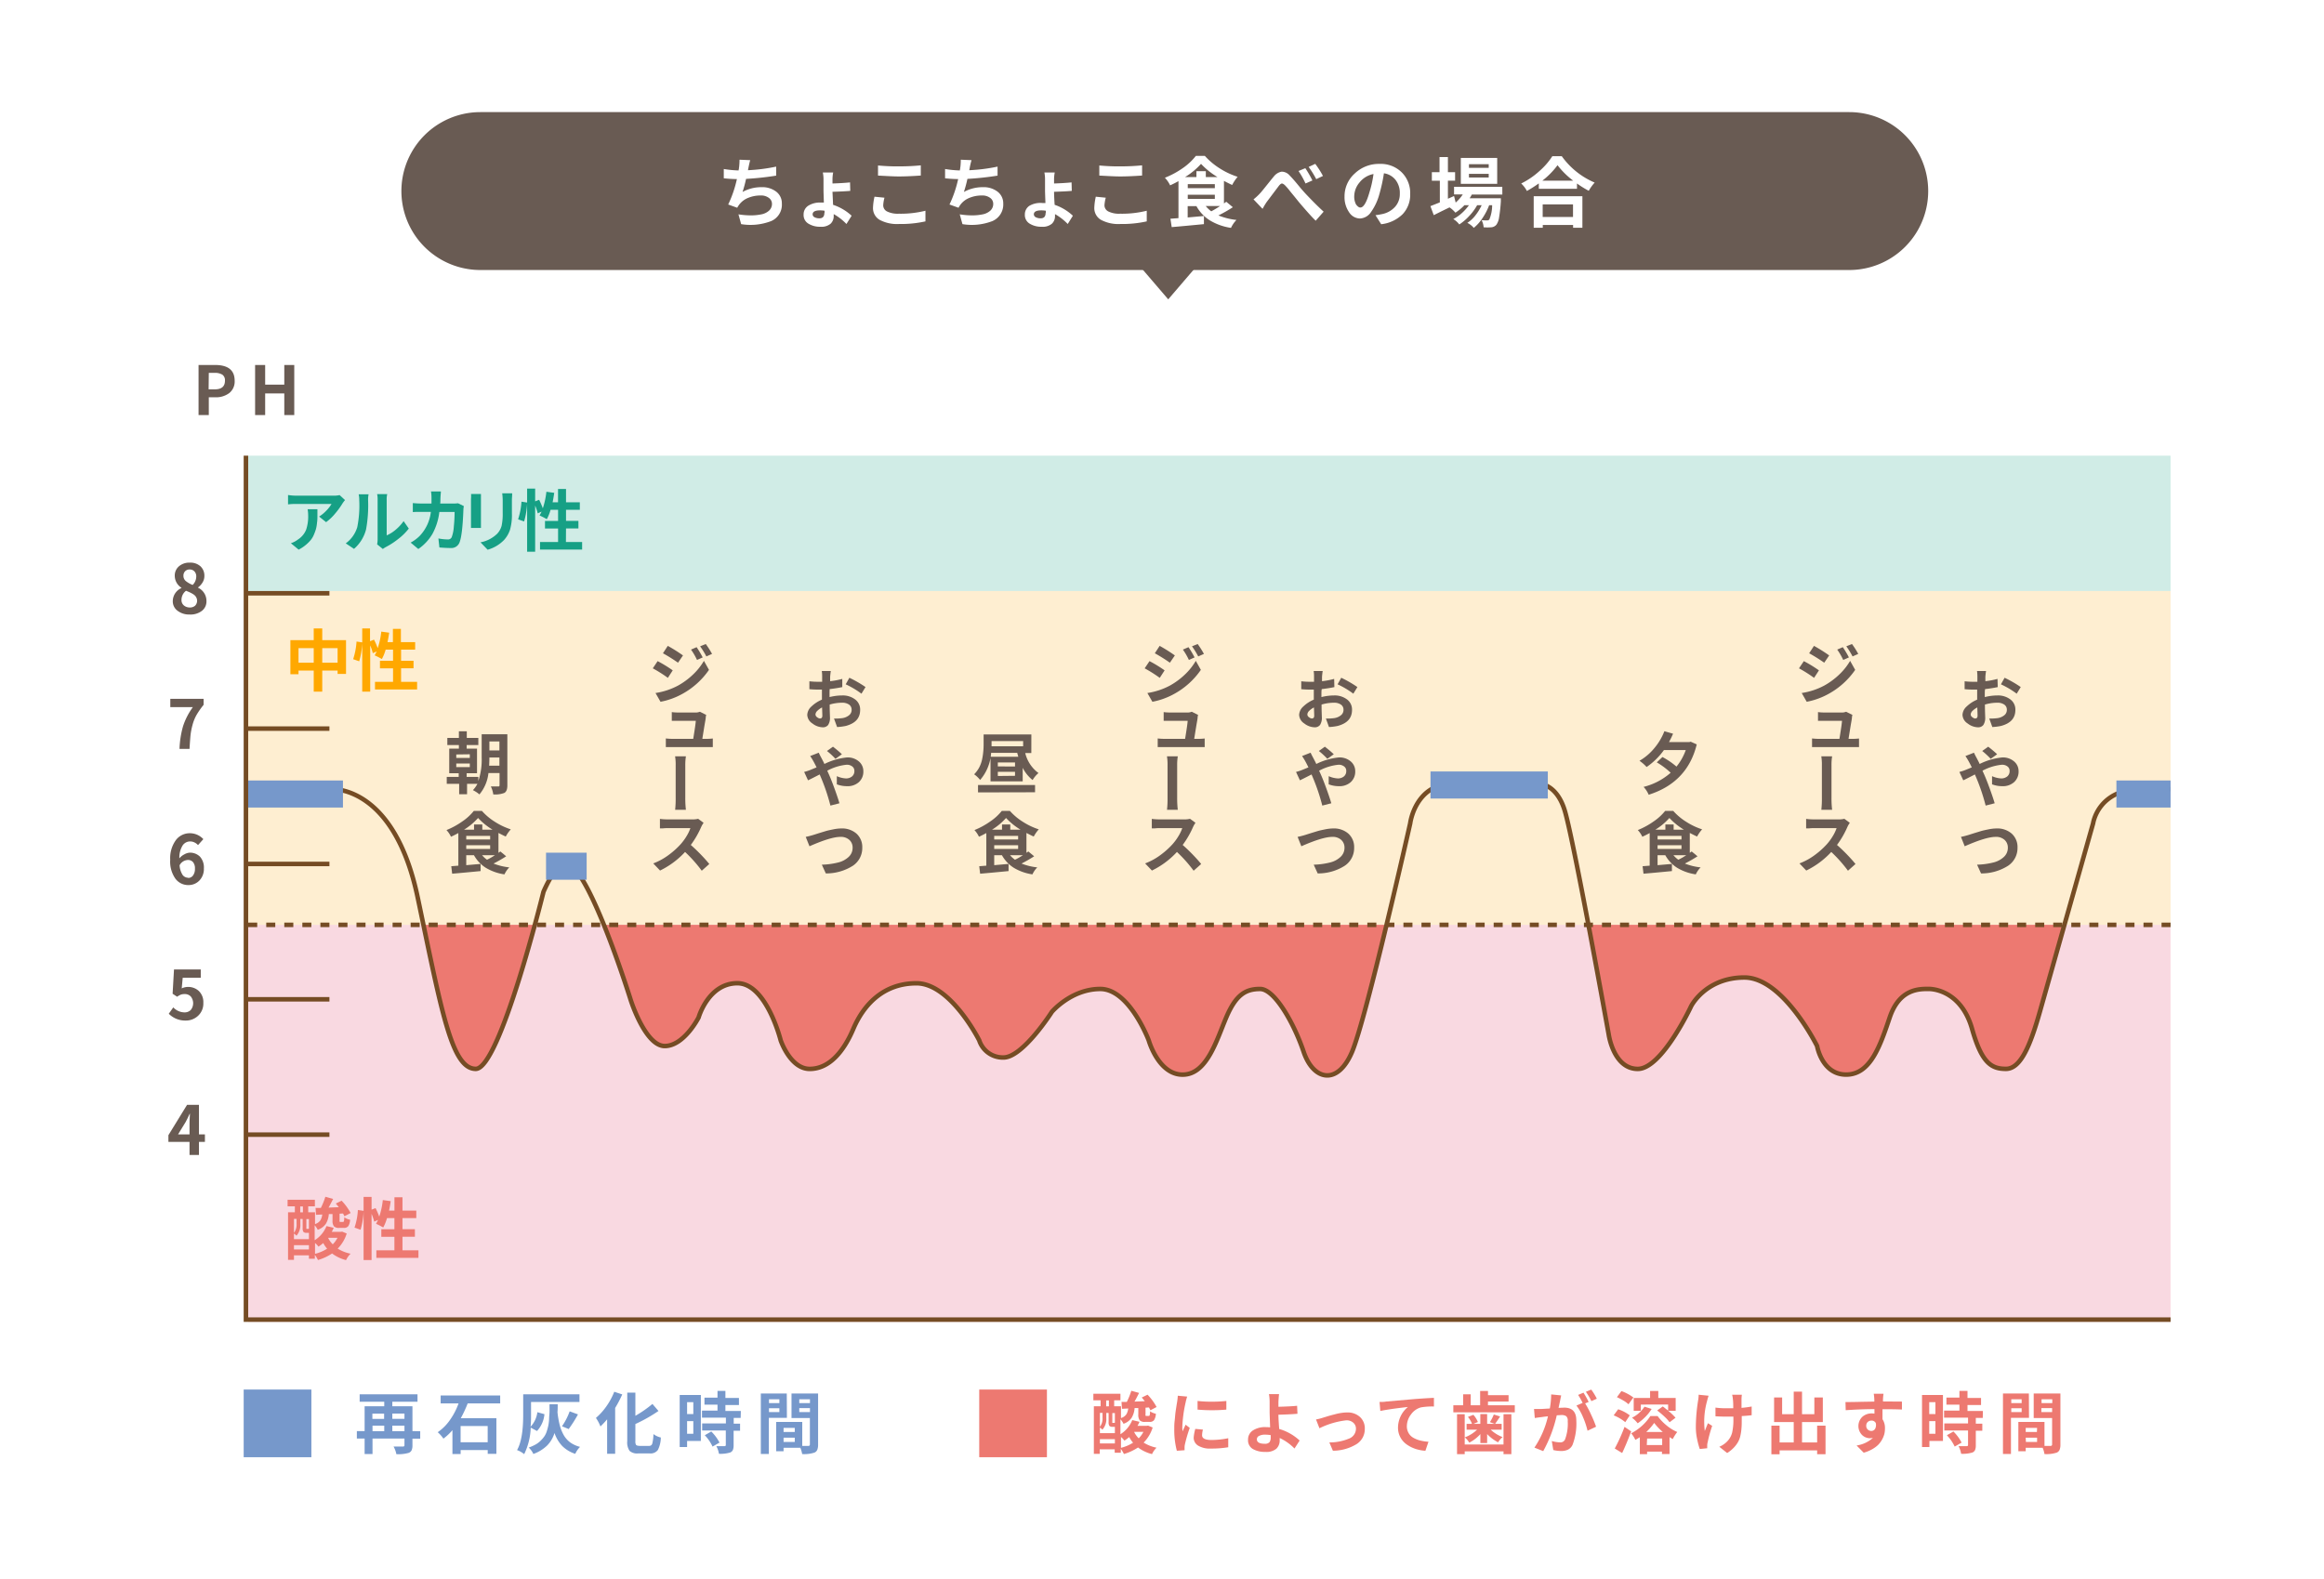 <svg xmlns="http://www.w3.org/2000/svg" viewBox="0 0 515 350"><defs><style>.cls-1{fill:#fff;}.cls-2,.cls-7{fill:#695b53;}.cls-2{fill-rule:evenodd;}.cls-3{fill:#f4b5c4;opacity:0.5;}.cls-4{fill:#fac766;opacity:0.3;}.cls-5,.cls-9{fill:#16a085;}.cls-5{opacity:0.2;}.cls-6{fill:#754c24;}.cls-8{fill:#7698cb;}.cls-10{fill:#ffa800;}.cls-11{fill:#ed7971;}.cls-12,.cls-13,.cls-14{fill:none;}.cls-13,.cls-14{stroke:#754c24;stroke-miterlimit:10;}.cls-13{stroke-dasharray:2 2;}</style></defs><title>graph2</title><g id="レイヤー_2" data-name="レイヤー 2"><g id="contents"><rect class="cls-1" width="515" height="350"/><polygon class="cls-2" points="258.88 66.35 252.88 59.35 264.88 59.35 258.88 66.35"/><path class="cls-2" d="M106.45,24.85H409.79a17.5,17.5,0,0,1,0,35H106.45a17.5,17.5,0,0,1,0-35Z"/><path class="cls-1" d="M172,36.93l0,2a64.77,64.77,0,0,1-6.67.72,28.82,28.82,0,0,1-.78,2.9,8.54,8.54,0,0,1,4.18-1.06,5.08,5.08,0,0,1,3.29,1,3.21,3.21,0,0,1,1.24,2.62A3.94,3.94,0,0,1,170.9,49a12.74,12.74,0,0,1-6.66.68l-.6-2.17a17.64,17.64,0,0,0,2.73.23,11.45,11.45,0,0,0,2.36-.23,3.49,3.49,0,0,0,1.7-.83,2,2,0,0,0,.64-1.5,1.61,1.61,0,0,0-.68-1.31,2.85,2.85,0,0,0-1.85-.54,7,7,0,0,0-2.7.51,4.61,4.61,0,0,0-2,1.48,5.51,5.51,0,0,0-.47.73l-2-.72a25.87,25.87,0,0,0,1.93-5.64c-1,0-1.94-.07-2.91-.17V37.46a23.26,23.26,0,0,0,3.29.32c0-.06,0-.17.05-.33s0-.28.05-.35a14.89,14.89,0,0,0,.1-1.7l2.37.1c-.1.31-.23.88-.4,1.71l-.1.52A38.68,38.68,0,0,0,172,36.93Z"/><path class="cls-1" d="M188.72,47.82l-1.15,1.83a12,12,0,0,0-2.82-2.19v.41a2.3,2.3,0,0,1-.69,1.72,3.14,3.14,0,0,1-2.25.67,4.82,4.82,0,0,1-2.67-.69,2.19,2.19,0,0,1-1.06-2,2.27,2.27,0,0,1,1-1.95,4.84,4.84,0,0,1,2.83-.72l.66,0c-.05-1.57-.08-2.47-.08-2.69V39.9a7.77,7.77,0,0,0-.15-1.66h2.29a8.14,8.14,0,0,0-.15,1.65v.78c1.53-.05,2.82-.13,3.89-.24l.05,1.88c-1,.09-2.27.15-3.94.2,0,.07.05,1,.13,2.89A11.13,11.13,0,0,1,188.72,47.82Zm-6-.63v-.48a6.16,6.16,0,0,0-1-.08c-1.09,0-1.64.29-1.64.89a.72.72,0,0,0,.42.63,2.23,2.23,0,0,0,1.11.24C182.3,48.39,182.68,48,182.68,47.19Z"/><path class="cls-1" d="M193.79,43.6l2.21.22a8,8,0,0,0-.28,1.69,1.53,1.53,0,0,0,.85,1.36,5.34,5.34,0,0,0,2.6.5,22.52,22.52,0,0,0,5.91-.66l0,2.36a25.05,25.05,0,0,1-5.85.58,8.16,8.16,0,0,1-4.32-.93A3,3,0,0,1,193.46,46,13,13,0,0,1,193.79,43.6Zm.78-4.68V36.68a45.77,45.77,0,0,0,4.6.2c1.75,0,3.38-.08,4.88-.23v2.26c-1.88.13-3.5.2-4.86.2S196.26,39,194.57,38.92Z"/><path class="cls-1" d="M221.06,36.93l0,2a64.94,64.94,0,0,1-6.68.72,28.82,28.82,0,0,1-.78,2.9,8.58,8.58,0,0,1,4.19-1.06,5.06,5.06,0,0,1,3.28,1,3.22,3.22,0,0,1,1.25,2.62A4,4,0,0,1,219.93,49a12.68,12.68,0,0,1-6.65.68l-.6-2.17a17.52,17.52,0,0,0,2.72.23,11.55,11.55,0,0,0,2.37-.23,3.53,3.53,0,0,0,1.7-.83,2,2,0,0,0,.63-1.5,1.6,1.6,0,0,0-.67-1.31,2.89,2.89,0,0,0-1.85-.54,7,7,0,0,0-2.71.51,4.67,4.67,0,0,0-2,1.48,5.91,5.91,0,0,0-.46.73l-2-.72a25.92,25.92,0,0,0,1.92-5.64c-1,0-1.93-.07-2.9-.17V37.46a23.13,23.13,0,0,0,3.28.32c0-.06,0-.17.05-.33s0-.28.05-.35a12.89,12.89,0,0,0,.1-1.7l2.38.1a16.3,16.3,0,0,0-.4,1.71l-.1.52A38.55,38.55,0,0,0,221.06,36.93Z"/><path class="cls-1" d="M237.75,47.82l-1.14,1.83a12.2,12.2,0,0,0-2.82-2.19v.41a2.3,2.3,0,0,1-.69,1.72,3.14,3.14,0,0,1-2.25.67,4.83,4.83,0,0,1-2.68-.69,2.21,2.21,0,0,1-1.06-2,2.27,2.27,0,0,1,1-1.95A4.86,4.86,0,0,1,231,45l.67,0c-.06-1.57-.09-2.47-.09-2.69V39.9a7.84,7.84,0,0,0-.14-1.66h2.29a8.14,8.14,0,0,0-.15,1.65v.78c1.52-.05,2.82-.13,3.88-.24l.05,1.88c-.95.09-2.26.15-3.93.2,0,.07,0,1,.13,2.89A11,11,0,0,1,237.75,47.82Zm-6-.63v-.48a6,6,0,0,0-1-.08c-1.1,0-1.65.29-1.65.89a.74.74,0,0,0,.43.63,2.21,2.21,0,0,0,1.1.24C231.33,48.39,231.71,48,231.71,47.19Z"/><path class="cls-1" d="M242.83,43.6l2.21.22a8.24,8.24,0,0,0-.29,1.69,1.54,1.54,0,0,0,.86,1.36,5.31,5.31,0,0,0,2.6.5,22.62,22.62,0,0,0,5.91-.66v2.36a25,25,0,0,1-5.84.58,8.16,8.16,0,0,1-4.32-.93A3,3,0,0,1,242.5,46,13,13,0,0,1,242.83,43.6Zm.78-4.68V36.68a45.63,45.63,0,0,0,4.6.2c1.75,0,3.37-.08,4.88-.23v2.26c-1.88.13-3.51.2-4.87.2S245.29,39,243.61,38.92Z"/><path class="cls-1" d="M271.74,44.72l1.46,1.21A29.67,29.67,0,0,1,270,47.75a14.75,14.75,0,0,0,4,1,6.36,6.36,0,0,0-1.21,1.76,12.49,12.49,0,0,1-4.66-1.65,8.6,8.6,0,0,1-3-3.17h-1.94v2.51l3.6-.32,0,1.8c-2.82.27-5.2.5-7.14.66l-.28-1.86,1.78-.13v-8.2c-.72.4-1.34.71-1.85.93a6.56,6.56,0,0,0-1.16-1.68,19.19,19.19,0,0,0,4-2.16A13.21,13.21,0,0,0,265,34.56h2a15.56,15.56,0,0,0,3.32,2.78,17,17,0,0,0,3.94,1.85A9.41,9.41,0,0,0,273.05,41c-.28-.12-.89-.42-1.82-.9v5Zm-4.53-5.47h2.59a16.84,16.84,0,0,1-3.65-2.93,16.07,16.07,0,0,1-3.54,2.93h2.52V37.94h2.08Zm-4,1.57v.89h6v-.89Zm0,2.34v.93h6v-.93Zm7.2,2.5h-3.22a6.09,6.09,0,0,0,1.23,1.18A22.22,22.22,0,0,0,270.38,45.66Z"/><path class="cls-1" d="M279.78,46.29l-2-2.1a12.27,12.27,0,0,0,1.43-1.32c.3-.31.85-1,1.65-2s1.29-1.6,1.45-1.79A2.84,2.84,0,0,1,284,38.05a2.36,2.36,0,0,1,1.77.82c.45.46,1.13,1.21,2,2.28s1.4,1.61,1.43,1.66q2.4,2.55,4.12,4.11l-1.76,2q-1.11-1.05-3.69-4.09l-1-1.24c-.44-.54-.83-1-1.18-1.45s-.64-.75-.87-1-.56-.47-.75-.46-.41.19-.67.51l-2.6,3.45c-.16.21-.36.52-.61.93Zm8-8.4,1.48-.61A23.93,23.93,0,0,1,290.83,40l-1.53.67A18.13,18.13,0,0,0,287.74,37.89ZM290,37l1.46-.68A20,20,0,0,1,293.17,39l-1.49.71A20.78,20.78,0,0,0,290,37Z"/><path class="cls-1" d="M306.07,49.7l-1.26-2c.6-.08,1.12-.17,1.58-.27a5.24,5.24,0,0,0,2.75-1.58,4.2,4.2,0,0,0,1.06-2.94,4.66,4.66,0,0,0-.92-3,4,4,0,0,0-2.6-1.5,36.61,36.61,0,0,1-1,4.59,12.44,12.44,0,0,1-1.86,4,3.11,3.11,0,0,1-2.46,1.43,2.92,2.92,0,0,1-2.41-1.4,5.86,5.86,0,0,1-1-3.5,6.76,6.76,0,0,1,2.26-5.07,7.71,7.71,0,0,1,5.5-2.13,6.62,6.62,0,0,1,4.92,1.88A6.45,6.45,0,0,1,312.5,43a6.27,6.27,0,0,1-1.65,4.45A8,8,0,0,1,306.07,49.7ZM301.46,46c.69,0,1.37-1.12,2-3.34a24.42,24.42,0,0,0,.91-4.09,5.19,5.19,0,0,0-3.11,1.89,4.83,4.83,0,0,0-1.16,3,3.72,3.72,0,0,0,.4,1.86C300.81,45.72,301.11,46,301.46,46Z"/><path class="cls-1" d="M332.92,43.12h-6.76c-.07.15-.23.42-.48.82h6.91q0,.47,0,.69a34.58,34.58,0,0,1-.4,3.61,3.63,3.63,0,0,1-.58,1.56,1.64,1.64,0,0,1-1.12.58,11.61,11.61,0,0,1-1.72,0,3.85,3.85,0,0,0-.45-1.58,11,11,0,0,0,1.19.05.67.67,0,0,0,.52-.18,8.16,8.16,0,0,0,.63-3.19H330a13.3,13.3,0,0,1-1.47,2.85,9.35,9.35,0,0,1-1.94,2.18,4.38,4.38,0,0,0-1.43-1.11,7,7,0,0,0,1.78-1.64,11.53,11.53,0,0,0,1.4-2.28h-1a11.93,11.93,0,0,1-1.77,2.4,11.37,11.37,0,0,1-2.19,1.87,4.93,4.93,0,0,0-1.33-1.2,8.27,8.27,0,0,0,1.86-1.28,10.43,10.43,0,0,0,1.61-1.79h-1a10.39,10.39,0,0,1-2,1.66,6.4,6.4,0,0,0-.6-.62,4.94,4.94,0,0,0-.71-.55l-1.83.89-1.66.83-.74-2,.58-.23.78-.31.73-.29v-4.8H317.3V38.16H319V34.81h1.86v3.35h1.59v1.89h-1.59v4l1.36-.6.36,1.45a8.76,8.76,0,0,0,1.57-1.8h-1.93V41.41h10.69ZM331.78,35v5.75h-8.06V35Zm-1.88,2.21v-.81h-4.38v.81Zm0,2.14v-.81h-4.38v.81Z"/><path class="cls-1" d="M344,34.62h2.09a17.19,17.19,0,0,0,7.29,5.85,10.09,10.09,0,0,0-1.31,1.82,21.14,21.14,0,0,1-2.61-1.62v1.17H341V40.65a27.6,27.6,0,0,1-2.64,1.68,6.29,6.29,0,0,0-1.26-1.66,17.27,17.27,0,0,0,4-2.72A15.53,15.53,0,0,0,344,34.62Zm-4.13,15.87v-7h10.79v7H348.6v-.63h-6.72v.63Zm1.89-10.44h6.87a18,18,0,0,1-3.48-3.43A17.49,17.49,0,0,1,341.78,40.05Zm6.82,5.26h-6.72v2.78h6.72Z"/><rect class="cls-3" x="55" y="205" width="426" height="88"/><rect class="cls-4" x="55" y="131" width="426" height="74"/><rect class="cls-5" x="55" y="101" width="426" height="30"/><rect class="cls-6" x="55" y="292" width="426" height="1"/><rect class="cls-6" x="54" y="101" width="1" height="192"/><path class="cls-7" d="M44,92V80.9h3.65Q52,80.9,52,84.38a3.27,3.27,0,0,1-1.2,2.75,4.89,4.89,0,0,1-3.1.93H46.27V92Zm2.23-5.7H47.6q2.25,0,2.25-1.92a1.5,1.5,0,0,0-.57-1.33,3.12,3.12,0,0,0-1.75-.4H46.27Z"/><path class="cls-7" d="M56.53,92V80.9h2.23v4.36H63V80.9h2.21V92H63V87.2H58.76V92Z"/><path class="cls-8" d="M93.12,317.24v1.65H91.4v1.48a2.63,2.63,0,0,1-.18,1.08,1.18,1.18,0,0,1-.64.58,8.17,8.17,0,0,1-2.75.29,5.35,5.35,0,0,0-.62-1.69c.36,0,1.05,0,2.05,0a.5.5,0,0,0,.29-.06.35.35,0,0,0,.08-.26v-1.45H82.55v3.43H80.8v-3.43H79.08v-1.65H80.8v-5.51h4.35v-1H79.7v-1.64H92.52v1.64H86.94v1H91.4v5.51Zm-8-3.9h-2.6v1.17h2.6ZM82.55,316v1.22h2.6V316Zm7.08-2.68H86.94v1.17h2.69Zm-2.69,3.9h2.69V316H86.94Z"/><path class="cls-8" d="M110.84,311.07h-7.2a27.73,27.73,0,0,1-1.53,3.29H110v7.89h-1.92v-.84h-6v.89h-1.82V317a11.77,11.77,0,0,1-2,1.88A7.2,7.2,0,0,0,97,317.46a10.66,10.66,0,0,0,2.75-2.77,15.19,15.19,0,0,0,1.87-3.62H97.65v-1.76h13.19Zm-2.77,8.61v-3.6h-6v3.6Z"/><path class="cls-8" d="M119,317.19l-1.39-.75a14.44,14.44,0,0,1-1.45,5.88,5.46,5.46,0,0,0-1.58-.9c.91-1.6,1.36-4.19,1.36-7.79v-4.58h12.47v1.71H117.68v2.87c0,.86,0,1.74-.11,2.62a5.79,5.79,0,0,0,1.51-3.23l1.57.44A6.31,6.31,0,0,1,119,317.19Zm2.81-5.93h1.78c0,.55,0,1.14-.05,1.77a20.51,20.51,0,0,0,.48,2.79,9.41,9.41,0,0,0,.86,2.2,5.34,5.34,0,0,0,1.47,1.69,6.55,6.55,0,0,0,2.19,1,5.1,5.1,0,0,0-1.06,1.54,7.19,7.19,0,0,1-2.89-1.74,7.8,7.8,0,0,1-1.71-2.88,6.83,6.83,0,0,1-1.62,2.76,8.55,8.55,0,0,1-3.07,1.89,3.65,3.65,0,0,0-.44-.76,4.45,4.45,0,0,0-.58-.66,10.39,10.39,0,0,0,1.49-.66,5.12,5.12,0,0,0,1.12-.84,7,7,0,0,0,.82-.94,4.33,4.33,0,0,0,.55-1.12c.14-.43.25-.84.34-1.24a9.77,9.77,0,0,0,.19-1.43c0-.55.07-1.07.09-1.54s0-1.06,0-1.74Zm4.28,5.52-1.55-.64a14.56,14.56,0,0,0,1.7-3.31l1.84.68A27.57,27.57,0,0,1,126,316.78Z"/><path class="cls-8" d="M136.12,308.49l1.77.59a25.84,25.84,0,0,1-1.57,3v10.16h-1.78v-7.64a20.29,20.29,0,0,1-1.48,1.58,9.21,9.21,0,0,0-1-1.89,13.78,13.78,0,0,0,2.33-2.59A15.12,15.12,0,0,0,136.12,308.49Zm5.52,12h2.2a.69.69,0,0,0,.7-.5,8.86,8.86,0,0,0,.26-2.12,4.3,4.3,0,0,0,1.64.76,6.34,6.34,0,0,1-.65,2.76,2,2,0,0,1-1.79.77h-2.57a2.53,2.53,0,0,1-1.92-.57,3.34,3.34,0,0,1-.51-2.16V308.68h1.8v5.14a25,25,0,0,0,3.78-2.63l1.34,1.56a33.67,33.67,0,0,1-5.12,2.89v3.78a1.56,1.56,0,0,0,.15.85A.91.91,0,0,0,141.64,320.46Z"/><path class="cls-8" d="M155.31,309.21V319.4h-3.05v1.34h-1.64V309.21Zm-1.67,1.59h-1.38v2.64h1.38Zm-1.38,7h1.38V315h-1.38Zm11.87-3.51h-1.54v1.28H164v1.56h-1.43v3.26a2.77,2.77,0,0,1-.16,1,1.16,1.16,0,0,1-.59.56,7.37,7.37,0,0,1-2.5.29,5.28,5.28,0,0,0-.58-1.69c.48,0,1.07,0,1.78,0,.21,0,.32-.08.32-.26v-3.22H155.6v-1.56h5.26v-1.28h-5.3v-1.56H159v-1.32h-2.89v-1.56H159V308.3h1.75v1.57h3v1.56h-3v1.32h3.42Zm-7.94,3.83,1.43-.82a9.7,9.7,0,0,1,1.82,2.46l-1.54.88A9.13,9.13,0,0,0,156.19,318.14Z"/><path class="cls-8" d="M174.38,314.28h-4v8h-1.78V308.87h5.75Zm-1.67-4.12h-2.3V311h2.3Zm-2.3,2.84h2.3v-.85h-2.3Zm10.88-4.13v11.32a3,3,0,0,1-.18,1.16,1.19,1.19,0,0,1-.61.62,7.31,7.31,0,0,1-2.74.33,6.63,6.63,0,0,0-.4-1.39h-3.72v.76H172v-6.49h5.78v5.32c.68,0,1.12,0,1.34,0s.35-.11.35-.32v-5.87h-4.07v-5.44Zm-5.17,7.63h-2.48v.9h2.48Zm-2.48,3.11h2.48v-.94h-2.48Zm5.85-9.45h-2.37V311h2.37ZM177.12,313h2.37v-.88h-2.37Z"/><path class="cls-7" d="M42,136.21a4.17,4.17,0,0,1-2.65-.83,2.57,2.57,0,0,1-1.06-2.13,3.18,3.18,0,0,1,1.91-2.9v-.08a3.14,3.14,0,0,1-1.47-2.63,2.66,2.66,0,0,1,.94-2.13,3.53,3.53,0,0,1,2.4-.8,3.34,3.34,0,0,1,2.35.81,2.8,2.8,0,0,1,.87,2.15,2.69,2.69,0,0,1-.4,1.43,3.7,3.7,0,0,1-1,1.1v.07a3.23,3.23,0,0,1,1.86,3,2.6,2.6,0,0,1-1,2.12A4.15,4.15,0,0,1,42,136.21Zm.06-1.56a1.72,1.72,0,0,0,1.17-.39,1.56,1.56,0,0,0,.32-1.72,2,2,0,0,0-.31-.49,2.9,2.9,0,0,0-.54-.41,7.29,7.29,0,0,0-.66-.35c-.2-.09-.48-.21-.82-.34a2.52,2.52,0,0,0-1,2.05,1.51,1.51,0,0,0,.53,1.2A2,2,0,0,0,42.07,134.65Zm.64-5a2.64,2.64,0,0,0,.79-1.86,1.59,1.59,0,0,0-.39-1.12,1.39,1.39,0,0,0-1.07-.44,1.34,1.34,0,0,0-1,.38,1.38,1.38,0,0,0-.38,1,1.49,1.49,0,0,0,.51,1.17A5.65,5.65,0,0,0,42.71,129.66Z"/><path class="cls-7" d="M42,166H39.78a20.66,20.66,0,0,1,.79-5.05,15,15,0,0,1,2.17-4.21h-5V154.9h7.38v1.33a17.75,17.75,0,0,0-1.55,2.21,9.38,9.38,0,0,0-.91,2.26,14.91,14.91,0,0,0-.45,2.35C42.14,163.81,42.07,164.79,42,166Z"/><path class="cls-7" d="M45.06,186l-1.18,1.32a2.4,2.4,0,0,0-.77-.58,2.17,2.17,0,0,0-.94-.23,2,2,0,0,0-1.7.89,5.1,5.1,0,0,0-.72,2.85,3.44,3.44,0,0,1,1.09-.87A2.77,2.77,0,0,1,42,189a3.1,3.1,0,0,1,2.31.88,3.58,3.58,0,0,1,.87,2.61,3.68,3.68,0,0,1-1,2.69,3.32,3.32,0,0,1-2.46,1,3.52,3.52,0,0,1-2.86-1.43,6.56,6.56,0,0,1-1.14-4.19A6.78,6.78,0,0,1,39,186.18,3.82,3.82,0,0,1,42,184.69,4.06,4.06,0,0,1,45.06,186Zm-3.36,8.6a1.3,1.3,0,0,0,1.07-.54,2.42,2.42,0,0,0,.43-1.51,2.15,2.15,0,0,0-.42-1.45,1.47,1.47,0,0,0-1.17-.48,2.17,2.17,0,0,0-1.81,1.17,4.39,4.39,0,0,0,.66,2.13A1.51,1.51,0,0,0,41.7,194.55Z"/><path class="cls-7" d="M41.15,226.21a5.1,5.1,0,0,1-3.75-1.51l1-1.41a3.46,3.46,0,0,0,2.44,1.11,1.92,1.92,0,0,0,1.43-.53,2.38,2.38,0,0,0,0-3,1.81,1.81,0,0,0-1.37-.53,2.47,2.47,0,0,0-.81.12,4.78,4.78,0,0,0-.84.47l-1-.66.31-5.39h5.93v1.84h-4l-.22,2.36a3.2,3.2,0,0,1,1.33-.32,3.45,3.45,0,0,1,2.46.9,3.41,3.41,0,0,1,1,2.63,3.68,3.68,0,0,1-1.14,2.84A3.91,3.91,0,0,1,41.15,226.21Z"/><path class="cls-7" d="M45.41,251.44v1.67H44.09V256H42v-2.89H37.32v-1.49l4.13-6.72h2.64v6.54Zm-5.95,0H42v-2.27c0-.24,0-1,.09-2.3h-.06c-.3.68-.6,1.28-.88,1.81Z"/><rect class="cls-6" x="55" y="251" width="18" height="1"/><rect class="cls-6" x="55" y="221" width="18" height="1"/><rect class="cls-6" x="55" y="191" width="18" height="1"/><rect class="cls-6" x="55" y="161" width="18" height="1"/><rect class="cls-6" x="55" y="131" width="18" height="1"/><path class="cls-9" d="M75.26,109.74l1.2,1.11a6.11,6.11,0,0,0-.58.77,17.13,17.13,0,0,1-1.62,2.22,11,11,0,0,1-2,1.9l-1.54-1.24a8.28,8.28,0,0,0,1.63-1.35,7.59,7.59,0,0,0,1.12-1.45h-7.8c-.4,0-1,0-1.84.1v-2.08a11.89,11.89,0,0,0,1.84.15h8.08A6,6,0,0,0,75.26,109.74Zm-7.09,3.13h2.17c0,.66,0,1.19,0,1.57s0,.86-.09,1.43a8.13,8.13,0,0,1-.24,1.42,12.66,12.66,0,0,1-.46,1.25,4.72,4.72,0,0,1-.74,1.22,8.67,8.67,0,0,1-1.1,1.07,8.25,8.25,0,0,1-1.53,1l-1.72-1.42a5.32,5.32,0,0,0,1.56-.82,4.68,4.68,0,0,0,1.81-2.15,9.2,9.2,0,0,0,.46-3.22A8.76,8.76,0,0,0,68.17,112.87Z"/><path class="cls-9" d="M78.45,121.66l-1.83-1.22a6.89,6.89,0,0,0,2.55-3.59,24.27,24.27,0,0,0,.44-5.93,5.8,5.8,0,0,0-.13-1.36h2.2a6,6,0,0,0-.11,1.35,29.65,29.65,0,0,1-.45,6.44A8.53,8.53,0,0,1,78.45,121.66Zm6.36,0-1.24-1a5.86,5.86,0,0,0,.11-1.1v-8.74a5.13,5.13,0,0,0-.11-1.29h2.24a4.66,4.66,0,0,0-.12,1.3v7.84a7.86,7.86,0,0,0,2-1.26,9.8,9.8,0,0,0,1.75-1.9l1.15,1.65a12.61,12.61,0,0,1-2.32,2.29,16.57,16.57,0,0,1-2.76,1.8A6.57,6.57,0,0,0,84.81,121.7Z"/><path class="cls-9" d="M101.5,111.55l1.29.63a5.39,5.39,0,0,0-.1.79c-.14,3.81-.43,6.26-.89,7.34a1.93,1.93,0,0,1-1.94,1.16q-1,0-2.49-.12l-.22-2a11.71,11.71,0,0,0,2.1.22.86.86,0,0,0,.86-.53,8.27,8.27,0,0,0,.46-2.37,30.82,30.82,0,0,0,.17-3.19H97.36a13.4,13.4,0,0,1-1.52,4.84,10.53,10.53,0,0,1-3.14,3.37L91,120.27a8.48,8.48,0,0,0,2-1.48,9.21,9.21,0,0,0,2.48-5.33h-2c-.89,0-1.55,0-2,.05v-2c.73.07,1.39.1,2,.1h2.14c0-.56,0-1,0-1.3a8.58,8.58,0,0,0-.11-1.38H97.7c0,.28-.06.72-.09,1.34s0,1-.06,1.34h2.81A7.33,7.33,0,0,0,101.5,111.55Z"/><path class="cls-9" d="M104.39,109.5h2.19c0,.34,0,.72,0,1.13v5.08c0,.52,0,1,0,1.31h-2.21c0-.06,0-.18,0-.35s0-.34,0-.51,0-.33,0-.46v-5.07A8.84,8.84,0,0,0,104.39,109.5Zm6.9-.15h2.21c0,.57-.06,1.07-.06,1.51v3a11.87,11.87,0,0,1-.42,3.56,6.33,6.33,0,0,1-1.32,2.27,8.13,8.13,0,0,1-3.64,2.16l-1.58-1.64a7.17,7.17,0,0,0,3.68-1.89,4.12,4.12,0,0,0,1-1.78,12.45,12.45,0,0,0,.24-2.81v-2.85A13,13,0,0,0,111.29,109.35Z"/><path class="cls-9" d="M125.41,120.14H129v1.68h-9.33v-1.68h4v-3h-2.9v-1.67h2.9V113H122a9.11,9.11,0,0,1-.83,2.08,14.4,14.4,0,0,0-1.6-.82c.22-.4.38-.69.45-.86l-.86.38a11.5,11.5,0,0,0-.57-1.72V122.3h-1.78V111.58a16.94,16.94,0,0,1-.67,4l-1.33-.47a15.57,15.57,0,0,0,.75-3.91l1.25.19V108.3h1.78v2.83l.88-.35a17.21,17.21,0,0,1,.82,1.89,17.37,17.37,0,0,0,.79-3.67l1.74.24c-.12.83-.24,1.53-.36,2.09h1.2v-2.94h1.77v2.94h3.06V113h-3.06v2.46h2.75v1.67h-2.75Z"/><path class="cls-10" d="M71.41,141.89h5.27v7.49H74.81v-.75h-3.4v4.67H69.52v-4.67H66.15v.82h-1.8v-7.56h5.17V139.3h1.89Zm-5.26,5h3.37v-3.22H66.15Zm5.26,0h3.4v-3.22h-3.4Z"/><path class="cls-10" d="M88.88,151.14h3.55v1.68H83.1v-1.68h4v-3h-2.9v-1.67h2.9V144H85.46a9.58,9.58,0,0,1-.84,2.08,14.4,14.4,0,0,0-1.6-.82c.23-.4.38-.69.46-.86l-.87.38a9.54,9.54,0,0,0-.57-1.72V153.3H80.27V142.58a17.47,17.47,0,0,1-.67,4l-1.34-.47a15.57,15.57,0,0,0,.75-3.91l1.26.19V139.3H82v2.83l.88-.35a15.48,15.48,0,0,1,.82,1.89,16.77,16.77,0,0,0,.79-3.67l1.75.24c-.12.83-.24,1.53-.37,2.09h1.2v-2.94h1.77v2.94H92V144H88.88v2.46h2.76v1.67H88.88Z"/><path class="cls-11" d="M75.83,273l1,.41a8.09,8.09,0,0,1-2,3.35,8.64,8.64,0,0,0,2.86,1.13,4.7,4.7,0,0,0-1,1.42,8.66,8.66,0,0,1-3.1-1.47,11.32,11.32,0,0,1-3.13,1.45,7,7,0,0,0-.69-1.15V279H68.46v-.75H65.14v1H63.83V268.7h1.51v-1.31H63.73v-1.46h6.05v1.46H68.3v1.31h1.51v2.62a2.27,2.27,0,0,0,1.17-.8,3.06,3.06,0,0,0,.43-1.32l-1.38.07-.1-1.52,1.17,0a16.29,16.29,0,0,0,1-2.48l1.73.48c-.09.16-.25.47-.48.92s-.41.79-.55,1l2.28-.09c-.2-.26-.42-.53-.67-.81l1.29-.63a12.47,12.47,0,0,1,2,2.73l-1.37.72c-.15-.32-.26-.52-.32-.62l-.76.05v1.46a.65.65,0,0,0,0,.31s.09.06.19.06H76a.23.23,0,0,0,.22-.19,3.87,3.87,0,0,0,.07-.84,3.38,3.38,0,0,0,1.29.54,2.87,2.87,0,0,1-.4,1.42,1.17,1.17,0,0,1-1,.39h-1a1.52,1.52,0,0,1-1.19-.36,2.08,2.08,0,0,1-.3-1.31v-1.4l-.82,0a4.83,4.83,0,0,1-.66,2.16,3.6,3.6,0,0,1-1.8,1.33,4.05,4.05,0,0,0-.68-1v3.31a6.57,6.57,0,0,0,2.62-3.13l1.6.38a5.52,5.52,0,0,1-.44.89h2Zm-9.27-2.82v1.12a3.57,3.57,0,0,1-.86,2.6,4,4,0,0,0-.56-.48v1.25h3.32v-1.41h-.55a.84.84,0,0,1-.67-.21,1.45,1.45,0,0,1-.17-.85v-2Zm-.84,0h-.58v3.08a3,3,0,0,0,.58-2Zm-.58,6.76h3.32V276H65.14Zm1.39-9.53v1.31h.6v-1.31Zm1.93,5v-2.2h-.57v2a.49.49,0,0,0,0,.17.12.12,0,0,0,.11,0h.25A.44.44,0,0,0,68.46,272.36Zm1.35,3.15v2.36a9.14,9.14,0,0,0,2.68-1.14,6.73,6.73,0,0,1-.86-1.25,8,8,0,0,1-1.06.79A4.49,4.49,0,0,0,69.81,275.51Zm5-1.19H72.74l0,.06a5.08,5.08,0,0,0,1,1.38A5.52,5.52,0,0,0,74.81,274.32Z"/><path class="cls-11" d="M89.19,277.14h3.54v1.68H83.4v-1.68h4v-3h-2.9v-1.67h2.9V270H85.76a9.58,9.58,0,0,1-.84,2.08,14.33,14.33,0,0,0-1.59-.82c.22-.4.37-.69.45-.86l-.86.38a10.7,10.7,0,0,0-.58-1.72V279.3H80.57V268.58a16.94,16.94,0,0,1-.67,4l-1.34-.47a14.72,14.72,0,0,0,.75-3.91l1.26.19V265.3h1.77v2.83l.88-.35a15.48,15.48,0,0,1,.82,1.89,16.77,16.77,0,0,0,.79-3.67l1.75.24c-.12.83-.24,1.53-.37,2.09h1.2v-2.94h1.78v2.94h3.06V270H89.19v2.46h2.75v1.67H89.19Z"/><path class="cls-7" d="M112.43,162.76v11.33c0,.88-.23,1.44-.7,1.68a5.85,5.85,0,0,1-2.42.32,5.77,5.77,0,0,0-.54-1.77l1,0h.64c.12,0,.2,0,.23-.07a.35.35,0,0,0,.06-.24v-2.66h-2.46a8.85,8.85,0,0,1-2,4.74,5.38,5.38,0,0,0-.67-.51,7.75,7.75,0,0,0-.77-.44,6.35,6.35,0,0,0,1-1.4h-2.3v2.31h-1.75v-2.31H99V172.2h2.65v-.81H99.55v-5.45h2.14v-.8H99.13v-1.57h2.56V162.1h1.75v1.47H106v1.57h-2.59v.8h2.3v5.45h-2.3v.81H106v.91a14.68,14.68,0,0,0,.74-5.17v-5.18Zm-11.32,4.47V168h3v-.81Zm0,2v.8h3v-.8Zm7.28.48h2.28v-1.81h-2.22C108.45,168.57,108.43,169.18,108.39,169.75Zm2.28-5.37h-2.22v2h2.22Z"/><path class="cls-7" d="M110.88,188.73l1.29,1.07a29.81,29.81,0,0,1-2.8,1.61,13.13,13.13,0,0,0,3.49.85,5.32,5.32,0,0,0-1.07,1.55,11.11,11.11,0,0,1-4.12-1.45,7.72,7.72,0,0,1-2.64-2.8h-1.71v2.21l3.18-.28,0,1.59c-2.49.24-4.59.44-6.3.58L100,192l1.57-.12v-7.23c-.64.35-1.18.62-1.63.82a5.78,5.78,0,0,0-1-1.48,17.08,17.08,0,0,0,3.5-1.91,11.64,11.64,0,0,0,2.56-2.34h1.79a13.25,13.25,0,0,0,2.93,2.45,15,15,0,0,0,3.47,1.64,8.26,8.26,0,0,0-1.11,1.59c-.26-.1-.8-.37-1.62-.79v4.4Zm-4-4.82h2.28a15.1,15.1,0,0,1-3.22-2.6,13.93,13.93,0,0,1-3.12,2.6h2.23v-1.16h1.83Zm-3.56,1.37v.79h5.3v-.79Zm0,2.07v.82h5.3v-.82Zm6.36,2.21h-2.85a5.5,5.5,0,0,0,1.09,1C108.54,190.27,109.13,189.92,109.68,189.56Z"/><path class="cls-7" d="M228.54,166.91h-1.35a7.77,7.77,0,0,0,2.94,4.44,5.87,5.87,0,0,0-1.3,1.55,8.09,8.09,0,0,1-2.2-2.71v3H219.5v-5.45h6.15c0-.08-.11-.37-.23-.86h-5.79a10.08,10.08,0,0,1-2.43,6,6.57,6.57,0,0,0-.63-.68,4.72,4.72,0,0,0-.7-.57A6.61,6.61,0,0,0,217,170.1a7.1,7.1,0,0,0,.65-1.86,15,15,0,0,0,.25-1.73c.05-.49.07-1,.07-1.65v-2.07h10.58Zm-11.81,8.73V174h12.64v1.61Zm3-11.37v.6c0,.25,0,.43,0,.55h7v-1.15Zm5.2,5.63V169h-3.81v.88Zm0,2.06v-.89h-3.81V172Z"/><path class="cls-7" d="M227.88,188.73l1.29,1.07a29.81,29.81,0,0,1-2.8,1.61,13.13,13.13,0,0,0,3.49.85,5.32,5.32,0,0,0-1.07,1.55,11.11,11.11,0,0,1-4.12-1.45,7.72,7.72,0,0,1-2.64-2.8h-1.71v2.21l3.18-.28,0,1.59c-2.49.24-4.59.44-6.3.58L217,192l1.57-.12v-7.23c-.64.35-1.18.62-1.63.82a5.78,5.78,0,0,0-1-1.48,17.08,17.08,0,0,0,3.5-1.91,11.64,11.64,0,0,0,2.56-2.34h1.79a13.25,13.25,0,0,0,2.93,2.45,15,15,0,0,0,3.47,1.64,8.26,8.26,0,0,0-1.11,1.59c-.26-.1-.8-.37-1.62-.79v4.4Zm-4-4.82h2.28a15.1,15.1,0,0,1-3.22-2.6,13.93,13.93,0,0,1-3.12,2.6h2.23v-1.16h1.83Zm-3.56,1.37v.79h5.3v-.79Zm0,2.07v.82h5.3v-.82Zm6.36,2.21h-2.85a5.5,5.5,0,0,0,1.09,1C225.54,190.27,226.13,189.92,226.68,189.56Z"/><path class="cls-7" d="M374.66,164.4,376,165q-2.07,8.44-10.65,11.16a6,6,0,0,0-1.13-1.74,14.29,14.29,0,0,0,6-3.14,17.27,17.27,0,0,0-3.08-2.3l1.26-1.18a17.08,17.08,0,0,1,3.11,2.12,12.32,12.32,0,0,0,2.06-3.67h-4.84a15.31,15.31,0,0,1-3.84,3.76,9.28,9.28,0,0,0-1.58-1.38,12.05,12.05,0,0,0,3.25-2.75,13.45,13.45,0,0,0,2.27-3.8l1.92.55a20,20,0,0,1-.9,1.86h4.49Z"/><path class="cls-7" d="M374.88,188.73l1.29,1.07a29.81,29.81,0,0,1-2.8,1.61,13.13,13.13,0,0,0,3.49.85,5.32,5.32,0,0,0-1.07,1.55,11.11,11.11,0,0,1-4.12-1.45,7.72,7.72,0,0,1-2.64-2.8h-1.71v2.21l3.18-.28,0,1.59c-2.49.24-4.59.44-6.3.58L364,192l1.57-.12v-7.23c-.64.35-1.18.62-1.63.82a5.78,5.78,0,0,0-1-1.48,17.08,17.08,0,0,0,3.5-1.91,11.64,11.64,0,0,0,2.56-2.34h1.79a13.25,13.25,0,0,0,2.93,2.45,15,15,0,0,0,3.47,1.64,8.26,8.26,0,0,0-1.11,1.59c-.26-.1-.8-.37-1.62-.79v4.4Zm-4-4.82h2.28a15.1,15.1,0,0,1-3.22-2.6,13.93,13.93,0,0,1-3.12,2.6h2.23v-1.16h1.83Zm-3.56,1.37v.79h5.3v-.79Zm0,2.07v.82h5.3v-.82Zm6.36,2.21h-2.85a5.5,5.5,0,0,0,1.09,1C372.54,190.27,373.13,189.92,373.68,189.56Z"/><path class="cls-7" d="M183.83,154v.51a11.69,11.69,0,0,1,2.8-.36,4.51,4.51,0,0,1,2.84.86,2.77,2.77,0,0,1,1.14,2.33c0,1.85-1.06,3-3.19,3.57a12.24,12.24,0,0,1-1.92.24l-.68-1.88a12.29,12.29,0,0,0,1.81-.09,3.06,3.06,0,0,0,1.51-.63,1.49,1.49,0,0,0,.58-1.23,1.34,1.34,0,0,0-.58-1.15,2.63,2.63,0,0,0-1.54-.41,9.8,9.8,0,0,0-2.74.41c0,1.54.06,2.46.06,2.77a2.88,2.88,0,0,1-.41,1.76,1.44,1.44,0,0,1-1.18.51,3.84,3.84,0,0,1-2.3-.85,2.38,2.38,0,0,1-1.14-1.92,2.65,2.65,0,0,1,.92-1.84,7.53,7.53,0,0,1,2.33-1.52c0-.23,0-.57,0-1v-1.23l-.35,0-.43,0a18,18,0,0,1-2-.09l0-1.75a16.64,16.64,0,0,0,2,.11l.83,0V150a8.63,8.63,0,0,0-.08-1.27h2q-.09.56-.15,1.26l0,1a17,17,0,0,0,2.69-.51l0,1.82c-.87.18-1.8.33-2.79.44C183.83,153,183.83,153.46,183.83,154Zm-2.07,5.24c.32,0,.47-.21.47-.63q0-.24-.06-1.8a4.22,4.22,0,0,0-1.07.77,1.2,1.2,0,0,0-.39.78.76.76,0,0,0,.36.61A1.21,1.21,0,0,0,181.76,159.27Zm5.66-7.58.8-1.43a25.41,25.41,0,0,1,3.58,2.06l-.9,1.47A19.13,19.13,0,0,0,187.42,151.69Z"/><path class="cls-7" d="M179.54,167.58l1.89-.74c.25.53.45.91.58,1.14.3.58.53,1,.68,1.36a14.34,14.34,0,0,1,5-1.45,3.8,3.8,0,0,1,2.63.88,2.8,2.8,0,0,1,1,2.18,3.13,3.13,0,0,1-1,2.42,3.73,3.73,0,0,1-2.65.89,6.23,6.23,0,0,1-2.23-.41l0-1.81a5.62,5.62,0,0,0,2,.5,2.07,2.07,0,0,0,1.37-.44,1.5,1.5,0,0,0,.52-1.21,1.18,1.18,0,0,0-.47-1,1.92,1.92,0,0,0-1.27-.38,11.44,11.44,0,0,0-4.27,1.32l.4.89c.35.79.76,1.83,1.23,3.13s.83,2.36,1.07,3.2l-2,.51a43.72,43.72,0,0,0-2-6l-.38-.9c-1.33.69-2.19,1.12-2.58,1.3l-.86-1.86a9.24,9.24,0,0,0,1.46-.48l1.29-.53c-.17-.35-.38-.77-.64-1.25A14.45,14.45,0,0,0,179.54,167.58Zm7-.38-1.4,1a16.49,16.49,0,0,0-1.88-1.74l1.33-.95Q185.89,166.52,186.58,167.2Z"/><path class="cls-7" d="M179.38,187.58l-.83-2.08a17,17,0,0,0,1.81-.47l1.07-.34,1.64-.5c.43-.12,1-.24,1.64-.37a9.36,9.36,0,0,1,1.75-.19,4.84,4.84,0,0,1,3.33,1.14,4,4,0,0,1,1.29,3.15,4.69,4.69,0,0,1-2.12,4A11,11,0,0,1,183,193.6l-.88-1.94a16.44,16.44,0,0,0,3.55-.47,5.2,5.2,0,0,0,2.37-1.23,2.72,2.72,0,0,0,.9-2.07,2.27,2.27,0,0,0-.71-1.71,2.76,2.76,0,0,0-2-.68C184.8,185.5,182.51,186.2,179.38,187.58Z"/><path class="cls-7" d="M292.83,154v.51a11.69,11.69,0,0,1,2.8-.36,4.51,4.51,0,0,1,2.84.86,2.77,2.77,0,0,1,1.14,2.33c0,1.85-1.06,3-3.19,3.57a12.24,12.24,0,0,1-1.92.24l-.68-1.88a12.29,12.29,0,0,0,1.81-.09,3.06,3.06,0,0,0,1.51-.63,1.49,1.49,0,0,0,.58-1.23,1.34,1.34,0,0,0-.58-1.15,2.63,2.63,0,0,0-1.54-.41,9.8,9.8,0,0,0-2.74.41c0,1.54.06,2.46.06,2.77a2.88,2.88,0,0,1-.41,1.76,1.44,1.44,0,0,1-1.18.51,3.84,3.84,0,0,1-2.3-.85,2.38,2.38,0,0,1-1.14-1.92,2.65,2.65,0,0,1,.92-1.84,7.53,7.53,0,0,1,2.33-1.52c0-.23,0-.57,0-1v-1.23l-.35,0-.43,0a18,18,0,0,1-2-.09l0-1.75a16.64,16.64,0,0,0,2,.11l.83,0V150a8.63,8.63,0,0,0-.08-1.27h2q-.09.56-.15,1.26l0,1a17,17,0,0,0,2.69-.51l.05,1.82c-.87.18-1.8.33-2.79.44C292.83,153,292.83,153.46,292.83,154Zm-2.07,5.24c.32,0,.47-.21.47-.63q0-.24-.06-1.8a4.22,4.22,0,0,0-1.07.77,1.2,1.2,0,0,0-.39.78.76.76,0,0,0,.36.61A1.21,1.21,0,0,0,290.76,159.27Zm5.66-7.58.8-1.43a25.41,25.41,0,0,1,3.58,2.06l-.9,1.47A19.13,19.13,0,0,0,296.42,151.69Z"/><path class="cls-7" d="M288.54,167.58l1.89-.74c.25.53.45.91.58,1.14.3.58.53,1,.68,1.36a14.34,14.34,0,0,1,5-1.45,3.8,3.8,0,0,1,2.63.88,2.8,2.8,0,0,1,1,2.18,3.13,3.13,0,0,1-1,2.42,3.73,3.73,0,0,1-2.65.89,6.23,6.23,0,0,1-2.23-.41l0-1.81a5.62,5.62,0,0,0,2,.5,2.07,2.07,0,0,0,1.37-.44,1.5,1.5,0,0,0,.52-1.21,1.18,1.18,0,0,0-.47-1,1.92,1.92,0,0,0-1.27-.38,11.44,11.44,0,0,0-4.27,1.32l.4.89c.35.79.76,1.83,1.23,3.13s.83,2.36,1.07,3.2l-2,.51a43.72,43.72,0,0,0-2-6l-.38-.9c-1.33.69-2.19,1.12-2.58,1.3l-.86-1.86a9.24,9.24,0,0,0,1.46-.48l1.29-.53c-.17-.35-.38-.77-.64-1.25A14.45,14.45,0,0,0,288.54,167.58Zm7-.38-1.4,1a16.49,16.49,0,0,0-1.88-1.74l1.33-.95Q294.89,166.52,295.58,167.2Z"/><path class="cls-7" d="M288.38,187.58l-.83-2.08a17,17,0,0,0,1.81-.47l1.07-.34,1.64-.5c.43-.12,1-.24,1.64-.37a9.36,9.36,0,0,1,1.75-.19,4.84,4.84,0,0,1,3.33,1.14,4,4,0,0,1,1.29,3.15,4.69,4.69,0,0,1-2.12,4A11,11,0,0,1,292,193.6l-.88-1.94a16.44,16.44,0,0,0,3.55-.47,5.2,5.2,0,0,0,2.37-1.23,2.72,2.72,0,0,0,.9-2.07,2.27,2.27,0,0,0-.71-1.71,2.76,2.76,0,0,0-2-.68C293.8,185.5,291.51,186.2,288.38,187.58Z"/><path class="cls-7" d="M144.66,148.14l1.07-1.6a29.57,29.57,0,0,1,3.35,2.05L148,150.25A30.26,30.26,0,0,0,144.66,148.14Zm1.71,7.41-1.11-1.94a15.55,15.55,0,0,0,5-1.65,16.16,16.16,0,0,0,3.35-2.48,13.71,13.71,0,0,0,2.38-3l1.12,2a17.19,17.19,0,0,1-5.84,5.29,16.11,16.11,0,0,1-2.49,1.13A15.23,15.23,0,0,1,146.37,155.55Zm.54-10.75,1.07-1.64a35.48,35.48,0,0,1,3.37,2.12l-1.1,1.61A37.87,37.87,0,0,0,146.91,144.8Zm6.23-.82,1.23-.53a21.36,21.36,0,0,1,1.35,2.27l-1.26.56A14.86,14.86,0,0,0,153.14,144Zm2-.72,1.26-.51a18.76,18.76,0,0,1,1.39,2.19l-1.26.56A18.71,18.71,0,0,0,155.15,143.26Z"/><path class="cls-7" d="M155.64,163.77h.88a12.74,12.74,0,0,0,1.44-.08v1.91c-.59,0-1.06,0-1.41,0H149c-.41,0-.89,0-1.45,0v-1.92a12.93,12.93,0,0,0,1.45.09h4.62c.36-2.2.55-3.54.57-4h-3.84c-.56,0-1.05,0-1.48,0v-1.93a9.94,9.94,0,0,0,1.47.09H154a2.48,2.48,0,0,0,1.1-.17l1.4.71a2.3,2.3,0,0,0-.11.6c0,.27-.16,1-.35,2.19S155.71,163.29,155.64,163.77Z"/><path class="cls-7" d="M152,179.5h-2.39a21.76,21.76,0,0,0,.12-2.62c0-.32,0-1.49,0-3.52v-3.72a11.3,11.3,0,0,0-.13-2H152a12,12,0,0,0-.14,2v3.72c0,2,0,3.2,0,3.52A21.2,21.2,0,0,0,152,179.5Z"/><path class="cls-7" d="M154.71,181.49l1.21.89a5.28,5.28,0,0,0-.53.91,20.12,20.12,0,0,1-2.31,4c.7.61,1.45,1.32,2.24,2.14s1.41,1.52,1.86,2.08L155.51,193a30.53,30.53,0,0,0-3.7-4.16,18.47,18.47,0,0,1-5.54,4.12l-1.51-1.58a13.76,13.76,0,0,0,3.29-1.78,17.86,17.86,0,0,0,2.74-2.43,11.79,11.79,0,0,0,1.34-1.81,9,9,0,0,0,.86-1.8h-5c-.25,0-.6,0-1.06.05l-.69,0v-2.1a12.26,12.26,0,0,0,1.75.11h5.2A5.28,5.28,0,0,0,154.71,181.49Z"/><path class="cls-7" d="M253.66,148.14l1.07-1.6a29.57,29.57,0,0,1,3.35,2.05L257,150.25A30.26,30.26,0,0,0,253.66,148.14Zm1.71,7.41-1.11-1.94a15.55,15.55,0,0,0,5-1.65,16.16,16.16,0,0,0,3.35-2.48,13.71,13.71,0,0,0,2.38-3l1.12,2a17.19,17.19,0,0,1-5.84,5.29,16.11,16.11,0,0,1-2.49,1.13A15.23,15.23,0,0,1,255.37,155.55Zm.54-10.75,1.07-1.64a35.48,35.48,0,0,1,3.37,2.12l-1.1,1.61A37.87,37.87,0,0,0,255.91,144.8Zm6.23-.82,1.23-.53a21.36,21.36,0,0,1,1.35,2.27l-1.26.56A14.86,14.86,0,0,0,262.14,144Zm2-.72,1.26-.51a18.76,18.76,0,0,1,1.39,2.19l-1.26.56A18.71,18.71,0,0,0,264.15,143.26Z"/><path class="cls-7" d="M264.64,163.77h.88a12.74,12.74,0,0,0,1.44-.08v1.91c-.59,0-1.06,0-1.41,0H258c-.41,0-.89,0-1.45,0v-1.92a12.93,12.93,0,0,0,1.45.09h4.62c.36-2.2.55-3.54.57-4h-3.84c-.56,0-1.05,0-1.48,0v-1.93a9.94,9.94,0,0,0,1.47.09H263a2.48,2.48,0,0,0,1.1-.17l1.4.71a2.3,2.3,0,0,0-.11.6c0,.27-.16,1-.35,2.19S264.71,163.29,264.64,163.77Z"/><path class="cls-7" d="M261,179.5h-2.39a21.76,21.76,0,0,0,.12-2.62c0-.32,0-1.49,0-3.52v-3.72a11.3,11.3,0,0,0-.13-2H261a12,12,0,0,0-.14,2v3.72c0,2,0,3.2,0,3.52A21.2,21.2,0,0,0,261,179.5Z"/><path class="cls-7" d="M263.71,181.49l1.21.89a5.28,5.28,0,0,0-.53.91,20.12,20.12,0,0,1-2.31,4c.7.61,1.45,1.32,2.24,2.14s1.41,1.52,1.86,2.08L264.51,193a30.53,30.53,0,0,0-3.7-4.16,18.47,18.47,0,0,1-5.54,4.12l-1.51-1.58a13.76,13.76,0,0,0,3.29-1.78,17.86,17.86,0,0,0,2.74-2.43,11.79,11.79,0,0,0,1.34-1.81,9,9,0,0,0,.86-1.8h-5c-.25,0-.6,0-1.06.05l-.69,0v-2.1a12.26,12.26,0,0,0,1.75.11h5.2A5.28,5.28,0,0,0,263.71,181.49Z"/><path class="cls-7" d="M398.66,148.14l1.07-1.6a29.57,29.57,0,0,1,3.35,2.05L402,150.25A30.26,30.26,0,0,0,398.66,148.14Zm1.71,7.41-1.11-1.94a15.55,15.55,0,0,0,5-1.65,16.16,16.16,0,0,0,3.35-2.48,13.71,13.71,0,0,0,2.38-3l1.12,2a17.19,17.19,0,0,1-5.84,5.29,16.11,16.11,0,0,1-2.49,1.13A15.23,15.23,0,0,1,400.37,155.55Zm.54-10.75,1.07-1.64a35.48,35.48,0,0,1,3.37,2.12l-1.1,1.61A37.87,37.87,0,0,0,400.91,144.8Zm6.23-.82,1.23-.53a21.36,21.36,0,0,1,1.35,2.27l-1.26.56A14.86,14.86,0,0,0,407.14,144Zm2-.72,1.26-.51a18.76,18.76,0,0,1,1.39,2.19l-1.26.56A18.71,18.71,0,0,0,409.15,143.26Z"/><path class="cls-7" d="M409.64,163.77h.88a12.74,12.74,0,0,0,1.44-.08v1.91c-.59,0-1.06,0-1.41,0H403c-.41,0-.89,0-1.45,0v-1.92a12.93,12.93,0,0,0,1.45.09h4.62c.36-2.2.55-3.54.57-4h-3.84c-.56,0-1.05,0-1.48,0v-1.93a9.94,9.94,0,0,0,1.47.09H408a2.48,2.48,0,0,0,1.1-.17l1.4.71a2.3,2.3,0,0,0-.11.6c0,.27-.16,1-.35,2.19S409.71,163.29,409.64,163.77Z"/><path class="cls-7" d="M406,179.5h-2.39a21.76,21.76,0,0,0,.12-2.62c0-.32,0-1.49,0-3.52v-3.72a11.3,11.3,0,0,0-.13-2H406a12,12,0,0,0-.14,2v3.72c0,2,0,3.2,0,3.52A21.2,21.2,0,0,0,406,179.5Z"/><path class="cls-7" d="M408.71,181.49l1.21.89a5.28,5.28,0,0,0-.53.91,20.12,20.12,0,0,1-2.31,4c.7.61,1.45,1.32,2.24,2.14s1.41,1.52,1.86,2.08L409.51,193a30.53,30.53,0,0,0-3.7-4.16,18.47,18.47,0,0,1-5.54,4.12l-1.51-1.58a13.76,13.76,0,0,0,3.29-1.78,17.86,17.86,0,0,0,2.74-2.43,11.79,11.79,0,0,0,1.34-1.81,9,9,0,0,0,.86-1.8h-5c-.25,0-.6,0-1.06.05l-.69,0v-2.1a12.26,12.26,0,0,0,1.75.11h5.2A5.28,5.28,0,0,0,408.71,181.49Z"/><path class="cls-7" d="M439.83,154v.51a11.69,11.69,0,0,1,2.8-.36,4.51,4.51,0,0,1,2.84.86,2.77,2.77,0,0,1,1.14,2.33c0,1.85-1.06,3-3.19,3.57a12.24,12.24,0,0,1-1.92.24l-.68-1.88a12.29,12.29,0,0,0,1.81-.09,3.06,3.06,0,0,0,1.51-.63,1.49,1.49,0,0,0,.58-1.23,1.34,1.34,0,0,0-.58-1.15,2.63,2.63,0,0,0-1.54-.41,9.8,9.8,0,0,0-2.74.41c0,1.54.06,2.46.06,2.77a2.88,2.88,0,0,1-.41,1.76,1.44,1.44,0,0,1-1.18.51,3.84,3.84,0,0,1-2.3-.85,2.38,2.38,0,0,1-1.14-1.92,2.65,2.65,0,0,1,.92-1.84,7.53,7.53,0,0,1,2.33-1.52c0-.23,0-.57,0-1v-1.23l-.35,0-.43,0a18,18,0,0,1-2-.09l0-1.75a16.64,16.64,0,0,0,2,.11l.83,0V150a8.63,8.63,0,0,0-.08-1.27h2q-.09.56-.15,1.26l0,1a17,17,0,0,0,2.69-.51l.05,1.82c-.87.18-1.8.33-2.79.44C439.83,153,439.83,153.46,439.83,154Zm-2.07,5.24c.32,0,.47-.21.47-.63q0-.24-.06-1.8a4.22,4.22,0,0,0-1.07.77,1.2,1.2,0,0,0-.39.78.76.76,0,0,0,.36.61A1.21,1.21,0,0,0,437.76,159.27Zm5.66-7.58.8-1.43a25.41,25.41,0,0,1,3.58,2.06l-.9,1.47A19.13,19.13,0,0,0,443.42,151.69Z"/><path class="cls-7" d="M435.54,167.58l1.89-.74c.25.53.45.91.58,1.14.3.58.53,1,.68,1.36a14.34,14.34,0,0,1,5-1.45,3.8,3.8,0,0,1,2.63.88,2.8,2.8,0,0,1,1,2.18,3.13,3.13,0,0,1-1,2.42,3.73,3.73,0,0,1-2.65.89,6.23,6.23,0,0,1-2.23-.41l0-1.81a5.62,5.62,0,0,0,2,.5,2.07,2.07,0,0,0,1.37-.44,1.5,1.5,0,0,0,.52-1.21,1.18,1.18,0,0,0-.47-1,1.92,1.92,0,0,0-1.27-.38,11.44,11.44,0,0,0-4.27,1.32l.4.89c.35.79.76,1.83,1.23,3.13s.83,2.36,1.07,3.2l-2,.51a43.72,43.72,0,0,0-2-6l-.38-.9c-1.33.69-2.19,1.12-2.58,1.3l-.86-1.86a9.24,9.24,0,0,0,1.46-.48l1.29-.53c-.17-.35-.38-.77-.64-1.25A14.45,14.45,0,0,0,435.54,167.58Zm7-.38-1.4,1a16.49,16.49,0,0,0-1.88-1.74l1.33-.95Q441.89,166.52,442.58,167.2Z"/><path class="cls-7" d="M435.38,187.58l-.83-2.08a17,17,0,0,0,1.81-.47l1.07-.34,1.64-.5c.43-.12,1-.24,1.64-.37a9.36,9.36,0,0,1,1.75-.19,4.84,4.84,0,0,1,3.33,1.14,4,4,0,0,1,1.29,3.15,4.69,4.69,0,0,1-2.12,4A11,11,0,0,1,439,193.6l-.88-1.94a16.44,16.44,0,0,0,3.55-.47,5.2,5.2,0,0,0,2.37-1.23,2.72,2.72,0,0,0,.9-2.07,2.27,2.27,0,0,0-.71-1.71,2.76,2.76,0,0,0-2-.68C440.8,185.5,438.51,186.2,435.38,187.58Z"/><rect class="cls-8" x="54" y="308" width="15" height="15"/><path class="cls-11" d="M254.43,316l1,.41a8.09,8.09,0,0,1-2,3.35,8.64,8.64,0,0,0,2.86,1.13,4.7,4.7,0,0,0-1,1.42,8.66,8.66,0,0,1-3.1-1.47,11.32,11.32,0,0,1-3.13,1.45,7,7,0,0,0-.69-1.15V322h-1.35v-.75h-3.32v1h-1.3V311.7h1.5v-1.31h-1.61v-1.46h6v1.46H246.9v1.31h1.51v2.62a2.27,2.27,0,0,0,1.17-.8,3.06,3.06,0,0,0,.43-1.32l-1.38.07-.1-1.52,1.17,0a16.29,16.29,0,0,0,1-2.48l1.73.48c-.09.16-.25.47-.48.92s-.41.79-.55,1l2.29-.09c-.21-.26-.43-.53-.68-.81l1.29-.63a12.47,12.47,0,0,1,2,2.73l-1.37.72c-.15-.32-.26-.52-.32-.62l-.76.05v1.46a.65.65,0,0,0,0,.31s.09.06.19.06h.52a.23.23,0,0,0,.22-.19,3.87,3.87,0,0,0,.07-.84,3.38,3.38,0,0,0,1.29.54,2.87,2.87,0,0,1-.4,1.42,1.17,1.17,0,0,1-1,.39h-1a1.52,1.52,0,0,1-1.19-.36,2.08,2.08,0,0,1-.3-1.31v-1.4l-.82,0a4.83,4.83,0,0,1-.66,2.16,3.55,3.55,0,0,1-1.8,1.33,4.05,4.05,0,0,0-.68-1v3.31a6.57,6.57,0,0,0,2.62-3.13l1.6.38a5.52,5.52,0,0,1-.44.89h2Zm-9.27-2.82v1.12a3.54,3.54,0,0,1-.87,2.6,3.37,3.37,0,0,0-.55-.48v1.25h3.32v-1.41h-.55a.84.84,0,0,1-.67-.21,1.45,1.45,0,0,1-.17-.85v-2Zm-.84,0h-.58v3.08a3,3,0,0,0,.58-2Zm-.58,6.76h3.32V319h-3.32Zm1.39-9.53v1.31h.6v-1.31Zm1.93,5v-2.2h-.57v2a.49.49,0,0,0,0,.17.12.12,0,0,0,.11,0h.25A.41.41,0,0,0,247.06,315.36Zm1.35,3.15v2.36a9.14,9.14,0,0,0,2.68-1.14,6.73,6.73,0,0,1-.86-1.25,8,8,0,0,1-1.06.79A4.49,4.49,0,0,0,248.41,318.51Zm5-1.19h-2.07l0,.06a5.08,5.08,0,0,0,1,1.38A5.52,5.52,0,0,0,253.41,317.32Z"/><path class="cls-11" d="M261,309.37l2.08.19a10.7,10.7,0,0,0-.35,1.32,29.11,29.11,0,0,0-.73,5.45,6.8,6.8,0,0,0,.06.95c.07-.2.19-.46.35-.8s.27-.57.32-.69l.92.71a30.69,30.69,0,0,0-1.07,3.65,3.17,3.17,0,0,0-.08.69c0,.06,0,.16,0,.3v.31l-1.71.12a18.11,18.11,0,0,1-.57-4.86c0-.52,0-1.1.08-1.75s.11-1.17.15-1.55.12-.89.22-1.54.16-1,.16-1A12.29,12.29,0,0,0,261,309.37Zm3.85,7.35,1.72.16a5.57,5.57,0,0,0-.19,1.25c0,.7.69,1.05,2.08,1.05a18.83,18.83,0,0,0,3.72-.39l0,2a22.26,22.26,0,0,1-3.84.29,5,5,0,0,1-2.82-.64,2.05,2.05,0,0,1-1-1.8A10.17,10.17,0,0,1,264.88,316.72Zm.53-4.27v-1.92a27.1,27.1,0,0,0,3.27.16c1.21,0,2.24-.07,3.11-.16v1.92A37.64,37.64,0,0,1,265.41,312.45Z"/><path class="cls-11" d="M288,319.3l-1.14,1.77a11.31,11.31,0,0,0-3.28-2.33c0,.13,0,.3,0,.52a2.49,2.49,0,0,1-.72,1.84,3.39,3.39,0,0,1-2.44.72,5.34,5.34,0,0,1-2.79-.64,2.23,2.23,0,0,1-1.06-2.07,2.39,2.39,0,0,1,1-2,4.92,4.92,0,0,1,3-.78,8.08,8.08,0,0,1,.89.05c-.07-2.06-.11-3.14-.11-3.23q0-1.14,0-2.4a9.87,9.87,0,0,0-.15-1.74h2.24c-.06.48-.1,1.06-.14,1.74v1.07c1.82-.05,3.2-.12,4.14-.22l.08,1.77c-1,.09-2.39.16-4.22.21,0,.69.07,1.75.17,3.16A11.19,11.19,0,0,1,288,319.3Zm-6.41-.69c0-.21,0-.38,0-.51a8.21,8.21,0,0,0-1.23-.1,2.69,2.69,0,0,0-1.35.28.82.82,0,0,0-.49.74c0,.67.59,1,1.78,1a1.33,1.33,0,0,0,1-.33A1.64,1.64,0,0,0,281.58,318.61Z"/><path class="cls-11" d="M292.39,316.58l-.76-1.95a11,11,0,0,0,1.57-.4l.73-.22c.43-.14.8-.24,1.09-.32l1.12-.29a10.81,10.81,0,0,1,1.27-.24,7.65,7.65,0,0,1,1.12-.08,4,4,0,0,1,2.84,1,3.4,3.4,0,0,1,1.07,2.66,3.91,3.91,0,0,1-1.8,3.34,10.1,10.1,0,0,1-5.27,1.48l-.79-1.84a11.08,11.08,0,0,0,4.29-.82,2.35,2.35,0,0,0,1.61-2.19,1.72,1.72,0,0,0-.59-1.36,2.22,2.22,0,0,0-1.55-.53A18.11,18.11,0,0,0,292.39,316.58Z"/><path class="cls-11" d="M305.88,312.75l-.17-2c.5,0,1,0,1.45-.09l6.4-.56c1.65-.12,3.05-.21,4.2-.26l0,1.92a14.73,14.73,0,0,0-2.86.19,4,4,0,0,0-2.23,1.58,4.32,4.32,0,0,0-.91,2.58,3,3,0,0,0,.39,1.54,2.82,2.82,0,0,0,1.08,1.06,6.09,6.09,0,0,0,1.51.59,9.58,9.58,0,0,0,1.81.27l-.68,2a8.7,8.7,0,0,1-2.27-.44,7.45,7.45,0,0,1-1.93-1,4.57,4.57,0,0,1-1.36-1.57,4.42,4.42,0,0,1-.51-2.11,6,6,0,0,1,2.2-4.59Q307.71,312.35,305.88,312.75Z"/><path class="cls-11" d="M329.73,311.49h5.95v1.56H322.06v-1.56h2.17v-2.44h1.68v2.44H328v-3.18h1.74v.94h4.56v1.41h-4.56Zm3.45,8.69v-6.72h1.74v8.86h-1.74v-.62h-8.6v.62h-1.7v-8.86h1.7v6.72Zm-5.13-.31v-2a8.16,8.16,0,0,1-2.46,1.9,4.33,4.33,0,0,0-1-1.17,7.92,7.92,0,0,0,2.73-1.7H325v-1.29h1.2a5,5,0,0,0-.91-1.54l1.21-.47a5.37,5.37,0,0,1,1,1.6l-1,.41h1.54v-2.18h1.51v2.18h1.7l-1.09-.38a10.16,10.16,0,0,0,.87-1.7l1.4.44c-.57.87-.95,1.41-1.12,1.64h1.46v1.29h-2.43a8,8,0,0,0,2.64,1.64,4.39,4.39,0,0,0-1,1.16,9.14,9.14,0,0,1-2.43-1.83v2Z"/><path class="cls-11" d="M343.74,309.08l2.22.22c-.06.27-.15.68-.25,1.23l-.16.72c-.07.35-.13.62-.17.81l1.25-.05c1.79,0,2.68.94,2.68,2.82a13.22,13.22,0,0,1-.83,5.42,2.21,2.21,0,0,1-1,1.06,3.33,3.33,0,0,1-1.5.31,7.52,7.52,0,0,1-1.77-.21l-.33-2a7.18,7.18,0,0,0,1.84.3,1.1,1.1,0,0,0,1.09-.64,9.87,9.87,0,0,0,.6-4.07,1.35,1.35,0,0,0-.33-1.09,1.85,1.85,0,0,0-1.1-.26l-1,.06a30,30,0,0,1-3,7.94l-1.95-.78a20.62,20.62,0,0,0,3-6.94c-.57.06-1,.11-1.28.16-.46.05-1,.12-1.64.22l-.17-2c.26,0,.79,0,1.58,0l1.92-.11A17.86,17.86,0,0,0,343.74,309.08Zm8.31,1.67-.78.32a21,21,0,0,1,1.34,2.54,24.76,24.76,0,0,1,1.08,2.63l-1.89.89a17.47,17.47,0,0,0-1-3,11.4,11.4,0,0,0-1.46-2.58l1.37-.59a12.73,12.73,0,0,0-1-1.77l1.19-.5A20.94,20.94,0,0,1,352.05,310.75Zm1.79-.71-1.19.53a13.73,13.73,0,0,0-1.22-2.07l1.19-.49A13.48,13.48,0,0,1,353.84,310Z"/><path class="cls-11" d="M361.16,313.72l-1,1.51a9.49,9.49,0,0,0-2.57-1.51l1-1.35A9.09,9.09,0,0,1,361.16,313.72ZM360,316.27l1.47,1q-1,2.69-2,4.8l-1.64-1A38.31,38.31,0,0,0,360,316.27Zm1.94-6.48-1.07,1.47a6,6,0,0,0-1.13-.82,13.29,13.29,0,0,0-1.43-.75l1-1.35A10.09,10.09,0,0,1,362,309.79Zm3.75,4.08h1.63a11.5,11.5,0,0,0,2,2.09,9.53,9.53,0,0,0,2.36,1.45,9.52,9.52,0,0,0-1,1.57l-.71-.43v3.74h-1.68v-.53H365v.56h-1.61v-3.75c-.48.3-.81.5-1,.58a6,6,0,0,0-.92-1.45,11.35,11.35,0,0,0,4.26-3.83Zm-1.3-2.08,1.61.51a8.93,8.93,0,0,1-1.37,1.74,11.13,11.13,0,0,1-1.72,1.44,6.79,6.79,0,0,0-1.25-1.23A7.18,7.18,0,0,0,364.43,311.79Zm-.78-.46v1.38h-1.58v-2.84h3.63v-1.56h1.82v1.56h3.85v2.84h-1.64a13.16,13.16,0,0,1,1.61,1.54l-1.32,1a8.32,8.32,0,0,0-1.17-1.28,18.29,18.29,0,0,0-1.58-1.33l1.24-.89c.2.13.59.45,1.19.93v-1.36Zm1.17,6.07h3.69a12.81,12.81,0,0,1-1.9-2A13,13,0,0,1,364.82,317.4Zm.15,2.91h3.41v-1.45H365Z"/><path class="cls-11" d="M376.42,309.15l2.21.22a12.3,12.3,0,0,0-.35,1.2,16.93,16.93,0,0,0-.5,6.61c.05-.11.16-.37.32-.79s.3-.72.38-.93l.94.59a30.29,30.29,0,0,0-1,3.63,2.71,2.71,0,0,0-.1.72l0,.61-1.65.17a17.17,17.17,0,0,1-.59-2.22,12.43,12.43,0,0,1-.28-2.59,38.16,38.16,0,0,1,.5-5.93A7.63,7.63,0,0,0,376.42,309.15Zm11.75,2.61,0,1.93c-.72.09-1.45.15-2.2.19v.62c0,.79,0,1.44-.05,2a11.13,11.13,0,0,1-.23,1.64,4.92,4.92,0,0,1-.54,1.49,6.39,6.39,0,0,1-.94,1.25,7.85,7.85,0,0,1-1.47,1.19L381,320.68a5.1,5.1,0,0,0,1.73-1.17,4.35,4.35,0,0,0,1.11-1.95,12.86,12.86,0,0,0,.28-3.06V314l-1.67,0c-.31,0-1.08,0-2.3-.07V312a16,16,0,0,0,2.26.15l1.68,0c0-.68,0-1.34-.08-2a5.16,5.16,0,0,0-.17-1H386a7.9,7.9,0,0,0-.08,1c0,.45,0,1.08,0,1.91A21.92,21.92,0,0,0,388.17,311.76Z"/><path class="cls-11" d="M402.68,316h1.86v6.34h-1.86v-.85h-8.32v.86h-1.82V316h1.82v3.73h3.13v-4.52h-4.35v-5.45h1.78v3.7h2.57v-5h1.84v5h2.73v-3.7h1.88v5.45h-4.61v4.52h3.35Z"/><path class="cls-11" d="M421.47,310.67v1.76c-1-.05-2.43-.07-4.31-.07,0,.5,0,1.23,0,2.21a3.58,3.58,0,0,1,.55,2.05,5.47,5.47,0,0,1-.13,1.21,5.58,5.58,0,0,1-1.37,2.42,6.42,6.42,0,0,1-1.37,1A8.12,8.12,0,0,1,413,322l-1.58-1.6a6.83,6.83,0,0,0,3.63-1.7,3.18,3.18,0,0,1-.67.09,2.54,2.54,0,0,1-1.76-.73,2.84,2.84,0,0,1,.06-4,3.08,3.08,0,0,1,2.11-.77,3.51,3.51,0,0,1,.59.05l0-1q-2.85,0-6.37.24l-.05-1.81c.67,0,1.83,0,3.51-.05l2.88-.05a3.68,3.68,0,0,0,0-.45,8.57,8.57,0,0,0-.13-1.29h2.17a11.64,11.64,0,0,0-.12,1.27v.19a2.36,2.36,0,0,0,0,.25Zm-7.91,5.39a1.06,1.06,0,0,0,.34.81,1.17,1.17,0,0,0,.79.31,1,1,0,0,0,.82-.44,1.83,1.83,0,0,0,.16-1.32,1,1,0,0,0-1-.53,1.13,1.13,0,0,0-.79.31A1.11,1.11,0,0,0,413.56,316.06Z"/><path class="cls-11" d="M430.56,309.21V319.4h-3v1.34h-1.64V309.21Zm-1.67,1.59h-1.37v2.64h1.37Zm-1.37,7h1.37V315h-1.37Zm11.86-3.51h-1.54v1.28h1.44v1.56h-1.44v3.26a2.58,2.58,0,0,1-.16,1,1.1,1.1,0,0,1-.58.56,7.44,7.44,0,0,1-2.51.29,5.47,5.47,0,0,0-.57-1.69q.72,0,1.77,0c.22,0,.33-.08.33-.26v-3.22h-5.26v-1.56h5.26v-1.28h-5.31v-1.56h3.4v-1.32h-2.88v-1.56h2.88V308.3H436v1.57h3v1.56h-3v1.32h3.41Zm-7.94,3.83,1.44-.82a9.61,9.61,0,0,1,1.81,2.46l-1.53.88A9.44,9.44,0,0,0,431.44,318.14Z"/><path class="cls-11" d="M449.63,314.28h-4v8h-1.77V308.87h5.74ZM448,310.16h-2.3V311H448Zm-2.3,2.84H448v-.85h-2.3Zm10.89-4.13v11.32a3,3,0,0,1-.18,1.16,1.23,1.23,0,0,1-.61.62,7.35,7.35,0,0,1-2.74.33,6.63,6.63,0,0,0-.4-1.39H448.9v.76h-1.63v-6.49h5.79v5.32c.67,0,1.12,0,1.33,0s.36-.11.36-.32v-5.87h-4.08v-5.44Zm-5.17,7.63H448.9v.9h2.48Zm-2.48,3.11h2.48v-.94H448.9Zm5.85-9.45h-2.38V311h2.38ZM452.37,313h2.38v-.88h-2.38Z"/><rect class="cls-11" x="217" y="308" width="15" height="15"/><path class="cls-12" d="M346.87,180c-2.15-7.6-7.51-6.33-7.51-6.33H322.19c-8.59,0-9.66,8.86-9.66,8.86s-2.42,10.77-5.24,22.49H352C350,194.36,347.86,183.5,346.87,180Z"/><path class="cls-12" d="M125.82,191.37c-2.32-.87-5.36,6.33-5.36,6.33s-.74,3-1.91,7.3h15.28C131.18,198.43,128.14,192.23,125.82,191.37Z"/><path class="cls-11" d="M105.43,236.93c3.89,0,10-20.58,13.12-31.93H93.83C98.3,226.28,100.51,236.93,105.43,236.93Z"/><path class="cls-11" d="M363,236.93c5.37,0,11.81-13.92,11.81-13.92s3.22-6.33,11.8-6.33,16.1,15.19,16.1,15.19,1.07,6.33,6.44,6.33,7.51-6.33,9.65-12.66,6.44-6.33,8.59-6.33,7.51,1.27,9.66,8.86,4.29,8.86,7.51,8.86,5.36-5.06,7.51-12.65c.9-3.21,3.15-11.17,5.45-19.28H352c2.33,12.32,4.5,24.34,4.5,24.34S357.6,236.93,363,236.93Z"/><path class="cls-11" d="M147.28,231.87c4.29,0,7.51-6.33,7.51-6.33s2.15-7.59,8.59-7.59S173,230.6,173,230.6s2.14,6.33,6.43,6.33,7.51-3.79,9.66-8.86,6.44-10.12,14-10.12S217,230.6,217,230.6a5.5,5.5,0,0,0,5.37,3.8c4.29,0,10.73-10.12,10.73-10.12s4.29-5.07,10.73-5.07,10.73,11.39,10.73,11.39,2.14,7.6,7.51,7.6,7.51-7.6,9.66-12.66,4.29-6.33,7.51-6.33,7.51,7.6,9.65,13.93,7.52,7.59,10.73,0c1.61-3.8,4.83-16.44,7.64-28.14H133.83c3.26,8.09,5.94,16.74,5.94,16.74S143,231.87,147.28,231.87Z"/><line class="cls-13" x1="55" y1="205" x2="481" y2="205"/><path class="cls-14" d="M55,174.92H73.24s14-1.27,19.32,24,7.51,38,12.87,38,15-39.23,15-39.23,3-7.2,5.36-6.33c5.16,1.93,14,30.37,14,30.37s3.22,10.13,7.51,10.13,7.51-6.33,7.51-6.33,2.15-7.59,8.59-7.59S173,230.6,173,230.6s2.14,6.33,6.43,6.33,7.51-3.79,9.66-8.86,6.44-10.12,14-10.12S217,230.6,217,230.6a5.5,5.5,0,0,0,5.37,3.8c4.29,0,10.73-10.12,10.73-10.12s4.29-5.07,10.73-5.07,10.73,11.39,10.73,11.39,2.14,7.6,7.51,7.6,7.51-7.6,9.66-12.66,4.29-6.33,7.51-6.33,7.51,7.6,9.65,13.93,7.52,7.59,10.73,0,12.88-50.63,12.88-50.63,1.07-8.86,9.66-8.86h17.17s5.36-1.27,7.51,6.33,9.66,49.36,9.66,49.36,1.07,7.59,6.43,7.59S374.77,223,374.77,223s3.22-6.33,11.8-6.33,16.1,15.19,16.1,15.19,1.07,6.33,6.44,6.33,7.51-6.33,9.65-12.66,6.44-6.33,8.59-6.33,7.51,1.27,9.66,8.86,4.29,8.86,7.51,8.86,5.36-5.06,7.51-12.65l11.8-41.77s1.07-7.59,10.73-7.59H481"/><rect class="cls-8" x="55" y="173" width="21" height="6"/><rect class="cls-8" x="317" y="171" width="26" height="6"/><rect class="cls-8" x="469" y="173" width="12" height="6"/><rect class="cls-8" x="121" y="189" width="9" height="6"/></g></g></svg>